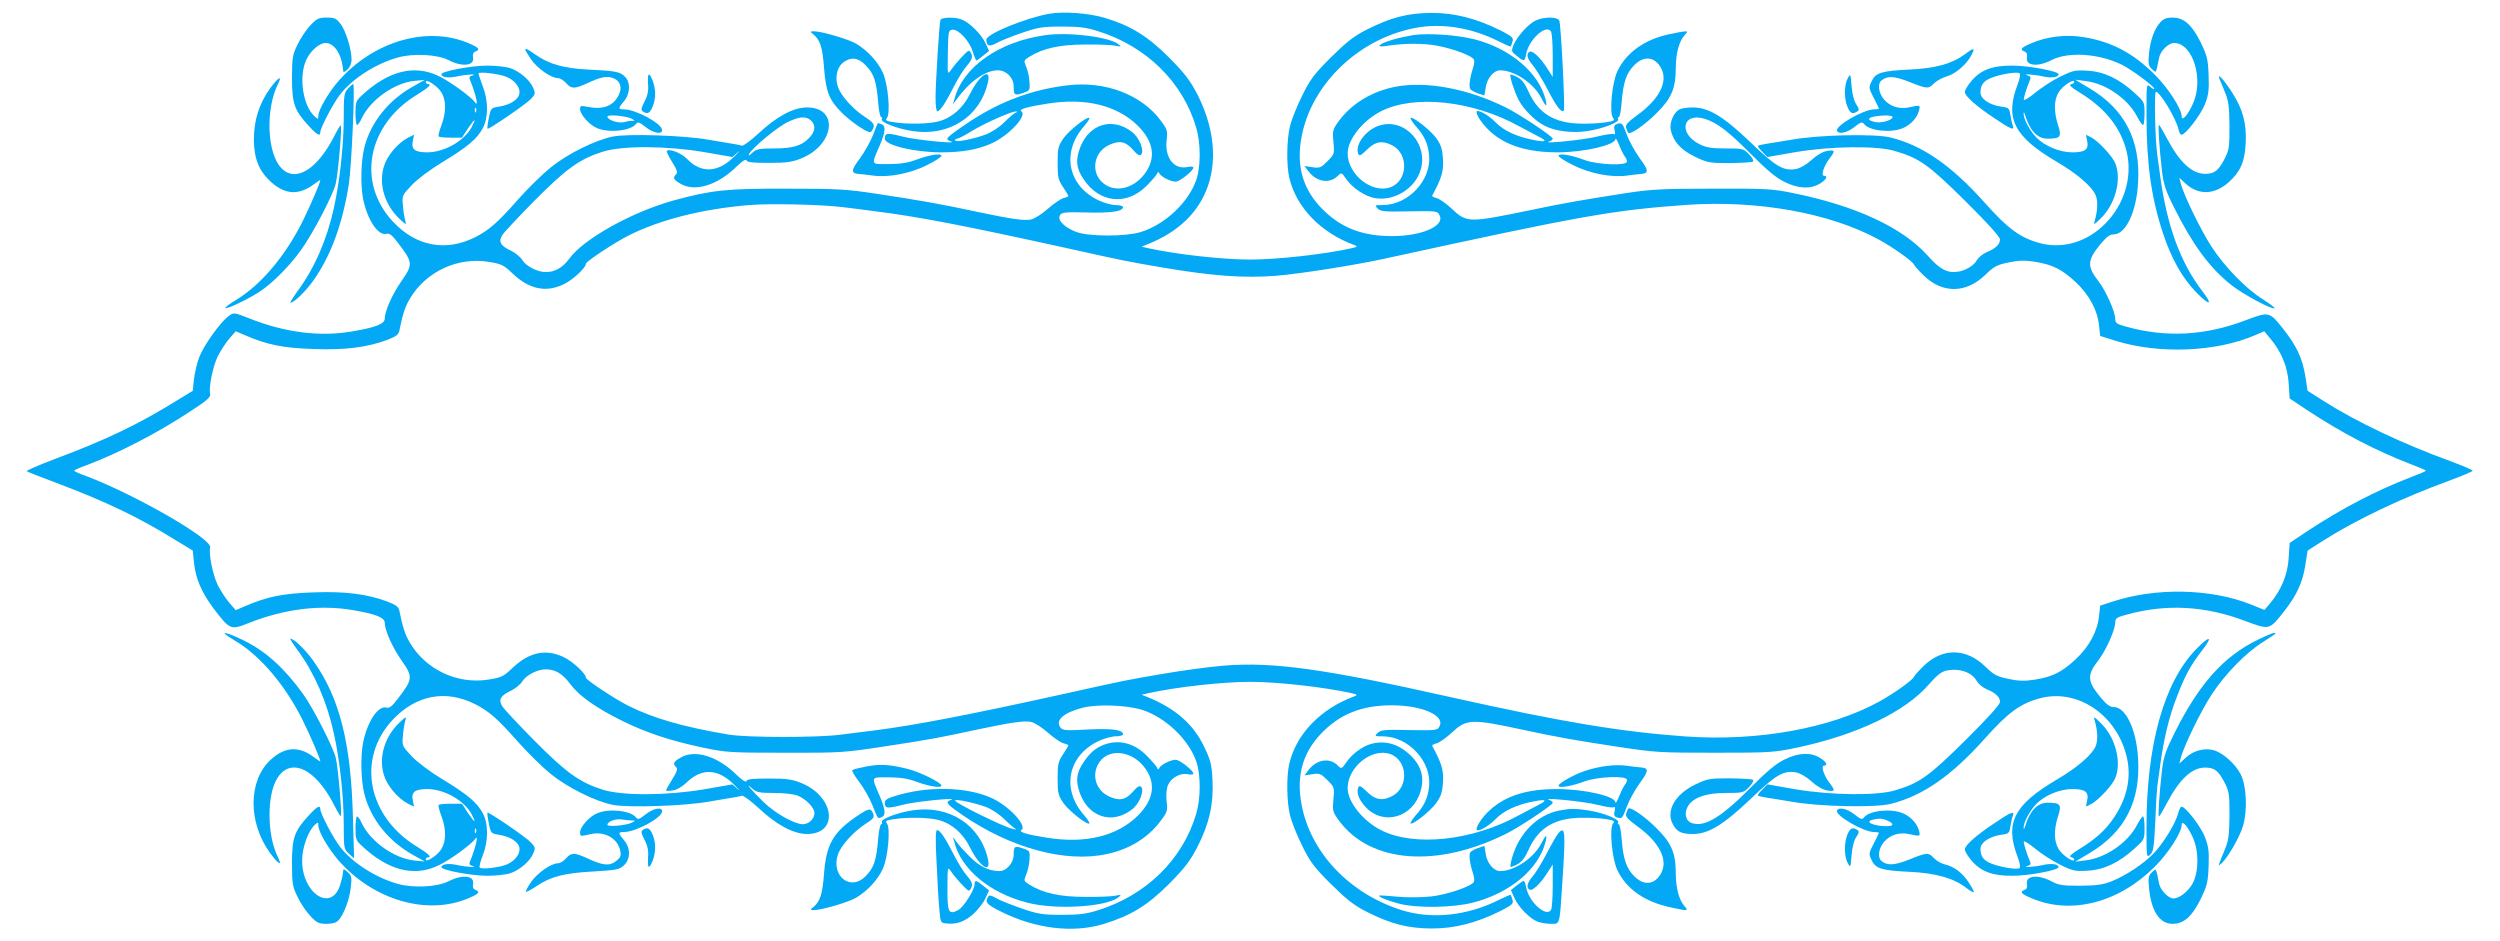 <?xml version="1.0" standalone="no"?>
<!DOCTYPE svg PUBLIC "-//W3C//DTD SVG 20010904//EN"
 "http://www.w3.org/TR/2001/REC-SVG-20010904/DTD/svg10.dtd">
<svg version="1.0" xmlns="http://www.w3.org/2000/svg"
 width="1280pt" height="482pt" viewBox="0 0 1280 482"
 preserveAspectRatio="xMidYMid meet">
<g transform="translate(0,482) scale(0.1,-0.1)"
fill="#03a9f4" stroke="none">
<path d="M5375 4750 c-122 -21 -325 -104 -325 -133 1 -33 16 -38 51 -18 19 11
77 34 129 52 84 29 108 33 205 33 88 0 125 -4 185 -23 249 -77 437 -262 505
-496 23 -77 23 -197 1 -263 -39 -117 -160 -231 -285 -270 -79 -24 -268 -24
-332 1 -60 23 -97 61 -82 85 9 15 27 17 140 14 125 -3 183 6 183 28 0 5 -17
10 -37 10 -21 0 -60 11 -88 24 -158 75 -192 246 -75 379 18 21 30 40 28 43
-11 10 -104 -63 -133 -104 -27 -40 -30 -51 -30 -126 0 -73 3 -87 28 -124 15
-23 27 -43 27 -46 0 -2 -11 -7 -24 -10 -14 -3 -50 -28 -81 -55 -30 -27 -69
-51 -86 -55 -36 -7 -103 3 -274 39 -176 38 -298 60 -505 91 -169 26 -210 28
-475 28 -302 1 -381 -7 -575 -60 -211 -58 -461 -196 -535 -298 -34 -46 -72
-68 -118 -69 -44 -1 -104 30 -123 62 -9 15 -35 36 -57 47 -54 25 -66 46 -46
79 8 14 83 94 166 178 164 165 230 212 348 250 102 32 326 31 522 -2 l143 -25
27 24 c16 13 7 3 -18 -22 -82 -82 -168 -87 -240 -13 -30 31 -91 56 -105 42 -3
-2 10 -28 27 -56 25 -39 30 -54 21 -63 -18 -18 -15 -27 21 -48 73 -45 191 -9
288 87 30 29 48 40 51 32 3 -10 33 -13 114 -13 89 0 119 4 164 22 174 69 197
262 32 262 -69 0 -155 -46 -246 -131 -41 -38 -80 -67 -88 -65 -7 3 -29 7 -48
10 -19 3 -75 13 -125 21 -125 22 -407 31 -487 16 -89 -18 -230 -87 -318 -158
-41 -33 -117 -107 -169 -166 -104 -118 -148 -156 -219 -192 -150 -75 -302 -46
-420 80 -187 200 -132 495 123 650 61 37 78 55 55 55 -5 0 -10 5 -10 10 0 19
61 -21 80 -53 25 -41 25 -102 0 -169 -11 -28 -17 -54 -14 -57 3 -3 31 -6 62
-6 l57 0 32 49 c35 51 43 54 19 7 -38 -72 -139 -130 -227 -131 -66 0 -85 15
-75 60 l6 30 -31 -15 c-53 -28 -108 -93 -124 -149 -27 -90 5 -195 80 -266 35
-33 37 -33 30 -10 -4 14 -10 48 -12 77 -5 51 -4 53 45 105 29 31 95 80 156
117 129 78 180 121 208 175 29 54 29 141 -1 216 -11 30 -21 59 -21 64 0 10
102 -1 139 -16 41 -15 71 -49 71 -80 0 -34 -43 -64 -105 -74 -40 -6 -42 -7
-52 -57 -6 -29 -9 -54 -7 -56 5 -6 197 125 223 153 22 23 23 28 11 56 -16 39
-68 84 -117 101 -21 7 -74 13 -118 13 -82 0 -235 -29 -235 -44 0 -16 37 -21
81 -11 44 10 113 14 76 4 -13 -3 -16 -10 -11 -21 29 -70 47 -146 26 -116 -18
27 -132 110 -187 135 -125 60 -258 26 -393 -100 -29 -27 -32 -35 -32 -90 0
-34 4 -61 8 -61 5 0 16 16 25 36 45 94 167 180 270 190 l52 5 -59 -33 c-126
-70 -217 -183 -250 -311 -18 -70 -21 -192 -7 -265 22 -108 77 -191 120 -179
15 4 29 -7 59 -47 77 -100 77 -110 17 -196 -45 -64 -85 -153 -85 -191 0 -27
-45 -45 -162 -65 -168 -30 -349 -7 -532 66 -79 31 -80 31 -105 12 -42 -30
-129 -152 -151 -211 -11 -29 -23 -80 -27 -112 l-6 -60 -87 -53 c-192 -119
-359 -199 -619 -296 -84 -32 -149 -60 -144 -63 4 -3 74 -30 153 -60 255 -96
421 -176 610 -293 l87 -53 6 -60 c9 -85 38 -152 101 -237 84 -110 87 -111 182
-73 182 72 364 94 532 65 117 -20 162 -38 162 -65 0 -38 40 -127 85 -191 60
-86 60 -96 -17 -196 -30 -40 -44 -51 -59 -47 -43 12 -98 -71 -120 -179 -14
-73 -11 -195 7 -265 33 -128 124 -241 250 -311 l59 -33 -52 5 c-103 10 -225
96 -270 190 -9 20 -20 36 -25 36 -4 0 -8 -27 -8 -61 0 -55 3 -63 33 -90 134
-126 267 -160 392 -100 55 25 169 108 187 135 21 30 3 -46 -26 -116 -5 -11 -2
-18 11 -21 37 -10 -32 -6 -76 4 -44 10 -81 5 -81 -11 0 -15 153 -44 235 -44
44 0 97 6 118 13 49 17 101 62 117 101 12 28 11 33 -11 56 -26 28 -218 159
-223 153 -2 -2 1 -27 7 -56 10 -50 12 -51 52 -57 62 -10 105 -40 105 -74 0
-31 -30 -65 -70 -80 -40 -15 -127 -24 -134 -14 -3 5 4 33 16 63 29 74 29 161
0 215 -28 54 -79 97 -208 175 -61 37 -127 86 -156 117 -49 52 -50 54 -45 105
2 29 8 63 12 77 7 23 5 23 -30 -10 -75 -71 -107 -176 -80 -266 16 -56 71 -121
124 -149 l31 -15 -6 30 c-10 45 9 60 75 60 88 -1 189 -59 227 -131 24 -47 16
-44 -19 7 l-32 49 -57 0 c-31 0 -59 -3 -62 -6 -3 -3 3 -29 14 -57 25 -67 25
-128 0 -169 -19 -32 -80 -72 -80 -53 0 5 5 10 10 10 23 0 6 18 -55 55 -253
154 -310 449 -126 648 119 128 272 158 423 82 71 -36 115 -74 219 -192 51 -57
127 -132 169 -166 87 -70 228 -140 318 -158 80 -15 362 -6 487 16 50 8 106 18
125 21 19 3 41 7 48 10 8 2 47 -27 88 -65 91 -85 177 -131 246 -131 165 0 142
193 -32 262 -45 18 -75 22 -164 22 -81 0 -111 -3 -114 -13 -3 -8 -21 3 -51 32
-97 96 -215 132 -288 87 -36 -21 -39 -30 -21 -48 9 -9 4 -23 -20 -62 -18 -28
-32 -54 -32 -57 0 -3 16 -3 35 0 21 3 49 20 71 41 77 75 161 71 243 -12 25
-25 34 -35 18 -22 l-27 24 -143 -25 c-196 -33 -420 -34 -522 -2 -118 38 -184
85 -348 250 -83 84 -158 164 -166 178 -20 33 -8 54 46 79 22 11 48 32 57 47
19 32 79 63 123 62 48 -1 84 -23 124 -77 45 -60 132 -121 263 -186 126 -62
244 -101 411 -137 125 -26 141 -27 425 -27 283 -1 304 1 507 32 224 34 285 45
478 87 171 36 238 46 274 39 17 -4 56 -28 86 -55 31 -27 67 -52 81 -55 13 -3
24 -8 24 -10 0 -3 -12 -23 -27 -46 -25 -37 -28 -51 -28 -124 0 -75 3 -86 30
-126 29 -41 122 -114 133 -104 2 3 -10 22 -28 43 -117 133 -83 304 75 379 28
13 67 24 88 24 20 0 37 5 37 10 0 24 -57 31 -180 25 -108 -6 -127 -5 -139 8
-31 38 13 78 111 103 76 20 225 14 304 -10 121 -38 242 -153 280 -268 22 -66
22 -186 -1 -263 -68 -234 -256 -419 -505 -496 -60 -19 -97 -23 -185 -23 -97 0
-121 4 -205 33 -52 18 -110 41 -129 52 -27 16 -36 17 -42 7 -17 -27 -7 -39 63
-74 177 -89 370 -113 528 -65 140 43 224 94 335 205 83 84 108 117 147 192 60
119 82 217 76 340 -4 80 -10 103 -42 169 -55 117 -148 198 -291 256 l-30 12
35 8 c140 31 379 58 520 58 141 0 381 -27 520 -58 30 -7 32 -9 15 -16 -173
-63 -299 -194 -334 -346 -15 -65 -13 -196 4 -264 8 -33 36 -103 62 -155 40
-82 60 -109 147 -196 80 -79 118 -109 181 -141 126 -64 212 -86 335 -87 119 0
230 29 353 90 60 31 67 37 61 57 -3 12 -8 23 -9 25 -2 2 -29 -10 -62 -26 -158
-80 -341 -100 -493 -53 -268 83 -470 294 -516 542 -29 151 8 274 113 376 100
98 219 138 383 131 140 -7 238 -57 210 -107 -10 -21 -17 -21 -155 -19 -126 3
-146 1 -162 -15 -16 -16 -15 -17 27 -17 132 -1 250 -129 237 -256 -6 -59 -24
-99 -69 -149 -17 -20 -28 -38 -26 -41 10 -9 101 62 131 104 25 35 32 55 35
107 4 61 -6 96 -55 186 -2 4 8 10 22 13 15 4 48 27 75 52 79 74 100 75 370 17
192 -41 252 -51 473 -85 203 -31 225 -32 507 -32 284 0 300 1 425 27 306 66
551 183 673 325 41 47 62 63 90 69 66 13 129 -10 153 -54 8 -14 30 -33 49 -41
47 -19 70 -41 70 -66 0 -13 -62 -82 -177 -196 -188 -186 -235 -219 -358 -256
-94 -29 -329 -26 -513 5 l-143 25 -26 -27 c-15 -14 -25 -28 -22 -31 2 -2 22
-6 44 -10 22 -3 81 -13 130 -21 140 -25 425 -31 505 -11 164 41 311 143 481
333 121 136 184 182 288 209 187 47 382 -82 437 -290 29 -107 8 -216 -61 -320
-43 -65 -95 -112 -180 -164 -41 -25 -54 -38 -42 -40 9 -2 17 -8 17 -13 0 -19
-61 22 -80 54 -24 39 -25 98 -3 167 20 61 13 70 -53 70 -52 0 -90 -39 -115
-119 -5 -17 -8 -20 -8 -8 -1 25 32 87 65 121 45 45 120 76 185 76 66 0 85 -15
75 -60 l-6 -30 28 14 c36 19 110 98 123 134 33 84 -2 211 -77 282 -34 33 -36
33 -29 10 15 -50 17 -101 5 -130 -18 -44 -94 -110 -200 -172 -219 -129 -266
-222 -200 -395 12 -32 16 -54 10 -58 -14 -9 -97 5 -143 23 -41 16 -57 37 -57
76 0 32 45 63 106 72 39 5 42 8 47 42 3 21 9 46 13 56 10 26 -11 18 -95 -39
-92 -61 -151 -113 -151 -134 0 -10 16 -36 35 -58 48 -56 108 -78 210 -77 83 0
235 29 235 44 0 16 -37 21 -81 11 -44 -10 -113 -14 -76 -4 13 3 16 10 11 21
-19 45 -34 96 -32 103 2 5 28 -11 58 -36 30 -25 87 -62 127 -82 65 -32 78 -35
140 -31 84 4 162 41 240 112 53 48 53 48 53 107 0 32 -3 59 -8 59 -4 0 -18
-20 -31 -45 -48 -91 -161 -168 -262 -180 l-54 -7 75 45 c179 107 260 265 247
481 -8 151 -63 266 -125 266 -20 0 -37 13 -70 53 -66 81 -67 111 -7 188 38 50
85 155 85 192 0 21 8 27 58 40 203 56 401 46 609 -33 123 -46 122 -46 197 49
65 83 95 148 109 236 l12 76 80 51 c168 107 406 220 648 308 64 24 117 46 117
50 0 4 -53 26 -117 50 -242 88 -480 201 -648 308 l-80 51 -12 76 c-14 88 -44
153 -109 236 -75 95 -74 95 -197 49 -208 -79 -406 -89 -609 -33 -50 13 -58 19
-58 40 0 37 -47 142 -85 192 -60 77 -59 107 7 188 33 40 50 53 70 53 62 0 117
115 125 266 13 216 -68 374 -247 481 l-75 45 54 -7 c101 -12 214 -89 262 -180
13 -25 27 -45 31 -45 5 0 8 27 8 59 0 59 0 59 -53 107 -78 71 -156 108 -240
112 -62 4 -75 1 -140 -31 -40 -20 -97 -57 -127 -82 -30 -25 -56 -41 -58 -36
-2 7 13 58 32 103 5 11 2 18 -11 21 -37 10 32 6 76 -4 44 -10 81 -5 81 11 0
15 -152 44 -235 44 -102 1 -162 -21 -210 -77 -19 -22 -35 -48 -35 -58 0 -21
59 -73 151 -134 84 -57 105 -65 95 -39 -4 10 -10 35 -13 56 -5 34 -8 37 -47
42 -61 9 -106 40 -106 72 0 39 16 60 57 76 46 18 129 32 143 23 6 -4 2 -26
-10 -58 -66 -173 -19 -266 200 -395 106 -62 182 -128 200 -172 12 -29 10 -80
-5 -130 -7 -23 -5 -23 29 10 75 71 110 198 77 282 -13 36 -87 115 -123 134
l-28 14 6 -30 c10 -45 -9 -60 -75 -60 -65 0 -140 31 -185 76 -33 34 -66 96
-65 121 0 12 3 9 8 -8 25 -80 63 -119 115 -119 66 0 73 9 53 70 -22 69 -21
128 3 167 19 32 80 73 80 54 0 -5 -8 -11 -17 -13 -12 -2 1 -15 42 -40 125 -76
201 -166 237 -280 84 -273 -168 -561 -433 -494 -104 27 -167 73 -288 209 -170
190 -317 292 -481 333 -80 20 -365 14 -505 -11 -49 -8 -108 -18 -130 -21 -22
-4 -42 -8 -44 -10 -3 -3 7 -17 22 -31 l26 -27 143 25 c185 31 420 34 513 5
124 -37 170 -70 358 -256 115 -114 177 -183 177 -196 0 -25 -23 -47 -70 -66
-19 -8 -41 -27 -49 -41 -14 -26 -58 -53 -96 -58 -56 -8 -92 11 -157 84 -129
143 -368 254 -690 319 -103 21 -139 23 -408 22 -254 0 -315 -3 -440 -22 -242
-38 -318 -51 -490 -87 -325 -67 -329 -67 -410 9 -27 25 -60 48 -75 52 -14 3
-24 9 -22 13 49 90 59 125 55 187 -3 50 -10 72 -33 105 -29 41 -123 115 -133
105 -2 -3 9 -21 26 -41 45 -50 63 -90 69 -149 13 -127 -105 -255 -237 -256
-42 0 -43 -1 -27 -17 16 -16 36 -18 162 -15 138 2 145 2 155 -19 28 -50 -70
-100 -210 -107 -164 -7 -283 33 -383 131 -105 102 -142 225 -113 376 52 279
307 516 606 562 128 19 272 -6 404 -73 32 -16 59 -28 61 -26 1 2 6 13 9 25 6
20 -1 26 -61 57 -123 61 -234 90 -353 90 -123 -1 -209 -23 -335 -87 -63 -32
-101 -62 -181 -141 -87 -87 -107 -114 -147 -196 -26 -52 -54 -122 -62 -155
-17 -68 -19 -199 -4 -264 35 -152 161 -283 334 -346 17 -7 15 -9 -15 -16 -139
-31 -379 -58 -520 -58 -141 0 -380 27 -520 58 l-35 8 30 12 c81 33 143 71 196
122 162 155 184 399 61 643 -39 75 -64 108 -147 192 -110 110 -197 163 -330
203 -82 24 -209 33 -280 21z m-2938 -502 c-3 -8 -6 -5 -6 6 -1 11 2 17 5 13 3
-3 4 -12 1 -19z m1715 -45 c25 -22 23 -55 -7 -87 -39 -42 -84 -56 -182 -56
-76 0 -90 -3 -111 -22 -18 -17 -22 -18 -16 -5 18 32 148 140 199 163 59 28 92
30 117 7z m158 -443 c41 -5 116 -14 165 -21 220 -27 463 -74 985 -189 297 -66
306 -68 494 -100 253 -43 415 -55 580 -42 128 11 402 54 557 88 1008 220 1166
248 1544 275 364 25 735 -41 985 -178 72 -39 173 -111 179 -127 2 -6 24 -31
50 -56 96 -94 217 -93 316 3 43 42 59 51 118 63 53 11 82 12 134 4 93 -15 138
-38 209 -103 70 -65 113 -144 121 -223 l6 -54 76 -24 c223 -70 515 -59 715 27
l49 21 29 -35 c58 -68 91 -147 96 -232 l5 -77 96 -64 c170 -112 348 -205 523
-272 43 -16 78 -31 78 -34 0 -3 -35 -18 -78 -34 -175 -67 -353 -160 -523 -272
l-96 -64 -5 -77 c-5 -85 -38 -164 -95 -232 l-29 -34 -69 28 c-206 82 -488 88
-711 14 l-61 -20 -6 -53 c-8 -79 -51 -158 -121 -223 -71 -65 -116 -88 -209
-103 -52 -8 -81 -7 -134 4 -59 12 -75 21 -118 63 -99 96 -220 97 -316 3 -26
-25 -48 -50 -50 -56 -6 -16 -107 -88 -179 -127 -250 -137 -621 -203 -985 -178
-335 24 -627 72 -1205 201 -655 147 -912 182 -1164 162 -73 -6 -214 -25 -312
-42 -188 -32 -197 -34 -494 -100 -497 -110 -779 -164 -985 -190 -49 -6 -128
-16 -175 -22 -115 -15 -476 -15 -570 1 -231 39 -384 83 -512 147 -70 35 -218
133 -218 144 0 21 -69 85 -115 106 -91 43 -175 25 -260 -55 -46 -44 -58 -50
-121 -60 -161 -27 -325 50 -407 191 -23 39 -36 79 -52 160 -4 21 -16 30 -59
47 -106 40 -219 54 -381 48 -155 -5 -238 -22 -349 -70 l-49 -21 -34 39 c-18
21 -44 62 -58 89 -26 54 -47 161 -39 193 12 43 -383 270 -633 365 -35 12 -63
25 -63 28 0 3 28 16 63 28 166 63 362 164 530 275 87 56 107 74 103 90 -8 32
13 139 39 193 14 27 40 68 58 89 l34 39 49 -21 c111 -48 194 -65 349 -70 162
-6 275 8 381 48 43 17 55 26 59 47 16 81 29 121 52 160 82 141 246 218 407
191 63 -10 75 -16 121 -60 85 -80 169 -98 260 -55 46 21 115 85 115 106 0 11
148 109 218 144 163 82 378 136 617 156 104 9 366 3 475 -10z m-347 -3000 c54
0 101 -6 122 -14 43 -18 85 -62 85 -89 0 -30 -29 -57 -60 -57 -42 0 -140 55
-200 113 -60 58 -104 110 -59 70 22 -20 36 -23 112 -23z m-1526 -202 c-3 -8
-6 -5 -6 6 -1 11 2 17 5 13 3 -3 4 -12 1 -19z"/>
<path d="M1590 4691 c-21 -22 -51 -66 -66 -98 -26 -53 -29 -67 -29 -173 0
-131 12 -165 87 -246 41 -45 58 -54 58 -31 0 22 67 150 102 194 62 80 180 156
293 188 79 23 203 17 262 -13 69 -36 133 -29 125 13 -3 17 1 27 12 31 26 10
19 20 -33 42 -213 92 -490 11 -669 -194 -53 -62 -102 -147 -102 -177 0 -19 -1
-19 -19 -3 -60 54 -82 201 -44 287 21 48 68 89 100 89 42 0 80 -53 88 -125 1
-11 3 -22 4 -24 0 -2 10 4 21 14 12 11 20 31 20 49 0 53 -29 148 -56 183 -22
29 -31 33 -71 33 -41 0 -51 -5 -83 -39z"/>
<path d="M4815 4718 c-6 -19 -25 -324 -25 -400 0 -38 4 -68 9 -68 14 0 43 44
85 127 20 40 50 88 67 107 22 25 29 41 24 56 -3 11 -10 20 -15 20 -9 0 -66
-62 -92 -100 -17 -24 -17 -21 -15 90 2 109 3 115 23 118 31 4 89 -59 105 -114
7 -24 16 -44 19 -44 3 1 18 12 34 25 l30 24 -19 41 c-20 44 -81 105 -121 120
-36 14 -104 12 -109 -2z"/>
<path d="M7865 4716 c-37 -16 -96 -80 -115 -125 -13 -33 -13 -35 16 -57 38
-31 41 -30 48 10 14 74 102 154 127 115 5 -8 9 -63 9 -123 l0 -110 -29 45
c-35 55 -76 93 -90 84 -18 -11 -12 -36 17 -69 15 -18 49 -73 75 -123 46 -89
71 -122 84 -109 7 7 -14 428 -23 459 -6 21 -73 23 -119 3z"/>
<path d="M11062 4707 c-31 -33 -52 -90 -59 -160 -5 -54 -3 -64 15 -81 23 -20
19 -27 37 60 7 34 48 74 76 74 97 0 155 -188 95 -315 -26 -57 -56 -89 -56 -60
0 37 -68 143 -135 210 -112 113 -224 172 -368 195 -90 15 -187 3 -268 -32 -52
-22 -59 -32 -33 -42 11 -4 15 -14 12 -31 -8 -42 56 -49 125 -13 87 45 245 34
362 -24 50 -25 164 -110 165 -122 0 -5 -9 -1 -20 9 -20 18 -20 17 -20 -139 0
-254 24 -428 85 -612 43 -129 98 -227 170 -301 68 -70 88 -68 32 5 -113 146
-183 338 -217 592 -6 47 -13 96 -15 110 -11 77 -16 320 -7 320 21 0 102 -134
116 -192 3 -16 10 -28 15 -28 21 0 101 105 121 158 18 47 21 73 18 148 -3 82
-8 100 -41 168 -45 90 -86 126 -144 126 -28 0 -46 -6 -61 -23z"/>
<path d="M4161 4647 c38 -30 50 -66 58 -174 10 -124 26 -165 91 -230 49 -49
136 -107 148 -99 5 3 12 15 15 25 4 16 -6 27 -44 52 -61 39 -124 109 -139 155
-16 48 -5 99 27 124 38 29 76 26 113 -12 45 -45 57 -80 67 -200 3 -38 10 -68
15 -68 5 0 6 -5 3 -10 -9 -15 77 -49 157 -61 187 -29 347 74 386 249 18 78
-42 41 -91 -58 -36 -73 -93 -123 -160 -141 -49 -14 -161 -16 -230 -5 -41 6
-46 10 -36 22 19 23 6 171 -20 230 -25 57 -79 115 -137 150 -41 24 -179 64
-218 64 -18 -1 -19 -2 -5 -13z"/>
<path d="M8543 4644 c-124 -27 -217 -94 -262 -189 -28 -59 -42 -215 -22 -239
10 -12 5 -16 -36 -22 -26 -5 -85 -8 -129 -7 -134 2 -216 51 -266 160 -20 45
-37 67 -59 78 -17 9 -33 15 -35 13 -6 -7 17 -81 41 -129 25 -48 84 -108 132
-132 55 -29 144 -40 221 -28 80 12 166 46 157 61 -3 5 -2 10 3 10 5 0 12 35
15 78 8 101 24 148 65 189 50 50 106 43 138 -18 35 -68 -11 -157 -121 -237
-52 -38 -64 -51 -59 -67 4 -11 8 -22 11 -25 10 -11 84 40 144 100 77 76 99
127 99 234 1 76 17 135 46 167 16 18 16 19 -2 18 -10 -1 -47 -7 -81 -15z"/>
<path d="M5352 4640 c-239 -33 -425 -165 -466 -330 l-7 -25 18 25 c66 92 147
150 212 150 44 0 81 -38 81 -83 0 -44 5 -48 48 -33 35 12 36 14 33 57 -1 24
-9 59 -17 77 -13 32 -13 33 19 53 69 42 155 61 282 61 66 1 136 -2 155 -6 32
-6 33 -6 17 7 -46 38 -255 64 -375 47z"/>
<path d="M7240 4641 c-30 -5 -81 -15 -112 -25 -65 -19 -89 -40 -36 -32 86 13
160 15 234 7 85 -10 212 -54 221 -77 3 -7 0 -29 -7 -48 -15 -47 -20 -90 -12
-102 4 -6 22 -16 39 -22 l33 -11 7 42 c7 47 41 87 74 87 73 0 172 -67 210
-141 23 -46 32 -50 23 -11 -34 139 -181 264 -366 311 -87 22 -231 32 -308 22z"/>
<path d="M2690 4564 c0 -3 14 -25 30 -49 32 -46 102 -95 137 -95 10 0 29 -11
41 -25 27 -31 43 -31 107 -2 72 34 104 40 137 26 34 -14 45 -48 26 -85 -27
-57 -80 -77 -160 -61 -34 7 -38 6 -38 -12 0 -27 48 -81 87 -97 61 -26 172 -14
199 21 10 13 17 10 49 -15 40 -32 85 -40 85 -16 0 33 -135 106 -195 106 -31 0
-31 5 0 42 33 39 34 99 3 127 -25 24 -46 28 -190 35 -121 6 -198 28 -266 76
-43 30 -52 35 -52 24z m547 -353 c13 -8 14 -11 3 -10 -8 1 -27 -1 -43 -6 -30
-8 -87 10 -87 28 0 13 102 3 127 -12z"/>
<path d="M10057 4540 c-62 -46 -148 -70 -277 -76 -147 -7 -177 -16 -197 -60
-16 -32 -15 -35 10 -84 15 -29 27 -54 27 -56 0 -2 -11 -4 -25 -4 -54 0 -204
-87 -189 -111 11 -18 52 -8 89 21 32 25 39 28 49 15 27 -35 138 -47 199 -21
40 17 73 53 82 89 8 30 7 30 -48 18 -51 -12 -100 3 -131 40 -28 33 -34 80 -13
97 30 25 65 23 142 -7 92 -37 98 -37 127 -8 13 13 42 29 66 36 45 13 102 62
127 111 19 37 11 37 -38 0z m-367 -319 c0 -16 -58 -33 -89 -26 -59 13 -31 31
52 34 20 0 37 -3 37 -8z"/>
<path d="M3318 4391 c3 -35 -2 -60 -18 -91 -18 -35 -19 -44 -8 -51 24 -16 36
-9 51 29 16 41 15 88 -3 133 -18 42 -25 36 -22 -20z"/>
<path d="M9461 4420 c-19 -32 -20 -106 -2 -147 14 -34 26 -39 50 -24 11 7 10
14 -5 37 -12 17 -21 54 -24 94 -5 62 -6 64 -19 40z"/>
<path d="M11364 4415 c5 -11 18 -42 29 -70 17 -41 21 -72 22 -170 0 -112 -2
-123 -27 -172 -31 -58 -51 -73 -98 -73 -67 0 -131 59 -195 181 -20 38 -38 69
-41 69 -6 0 2 -121 16 -242 8 -62 19 -97 61 -180 96 -192 183 -310 294 -398
60 -47 210 -128 221 -118 2 3 -24 22 -58 44 -86 53 -196 165 -265 271 -54 83
-144 267 -158 326 l-7 27 30 -28 c67 -63 150 -60 223 5 60 54 82 104 87 199 5
101 -14 175 -70 261 -43 67 -79 105 -64 68z"/>
<path d="M1384 4369 c-56 -77 -84 -163 -84 -262 0 -99 26 -163 88 -219 72 -65
142 -69 220 -11 17 13 32 23 32 21 0 -13 -51 -131 -91 -212 -89 -178 -213
-324 -339 -401 -34 -20 -59 -39 -56 -42 7 -8 128 51 182 88 64 44 151 132 206
210 61 85 164 282 177 339 12 49 33 291 26 298 -2 2 -16 -20 -31 -50 -89 -177
-202 -246 -275 -167 -72 77 -80 299 -16 428 24 48 3 37 -39 -20z"/>
<path d="M1782 4367 c-20 -21 -22 -34 -22 -148 0 -137 -20 -326 -50 -461 -35
-163 -100 -311 -184 -425 -25 -35 -43 -63 -39 -63 18 0 77 57 117 113 90 127
149 288 182 493 14 92 33 514 22 514 -2 0 -14 -10 -26 -23z"/>
<path d="M5465 4383 c-178 -21 -337 -80 -492 -180 -79 -52 -123 -85 -123 -94
0 -4 8 -10 18 -13 49 -15 -178 7 -244 24 -81 21 -94 20 -94 -10 0 -33 150 -70
289 -70 106 0 187 14 256 45 89 39 188 145 154 165 -15 10 33 24 131 39 198
32 360 -8 467 -114 78 -79 92 -159 40 -236 -49 -73 -132 -103 -195 -72 -90 44
-85 170 9 212 52 23 82 17 120 -26 22 -26 34 -32 41 -25 19 19 -8 88 -47 117
-100 77 -219 40 -265 -81 -24 -66 -20 -106 19 -163 81 -121 220 -135 322 -32
25 25 49 53 53 61 4 11 7 12 12 2 8 -17 58 -42 83 -42 21 0 91 55 91 72 0 5
-13 7 -29 3 -70 -15 -118 47 -108 137 6 47 4 55 -29 99 -98 134 -286 206 -479
182z m-265 -140 c-8 -3 -34 -25 -58 -49 -25 -25 -64 -51 -96 -63 -64 -24 -156
-41 -156 -30 0 5 5 9 11 9 6 0 37 16 68 35 65 41 209 105 231 104 13 -1 13 -1
0 -6z"/>
<path d="M7145 4376 c-119 -23 -224 -86 -289 -174 -33 -45 -34 -51 -29 -109 6
-61 5 -63 -31 -99 -33 -33 -40 -36 -77 -30 l-40 6 18 -24 c42 -58 110 -69 152
-27 19 19 20 19 43 -15 31 -46 100 -92 152 -99 97 -15 203 52 230 146 39 132
-79 263 -206 228 -71 -19 -132 -98 -114 -146 6 -14 13 -10 45 21 43 42 78 48
129 22 87 -45 80 -185 -12 -216 -94 -31 -216 68 -216 175 0 71 77 167 170 215
170 87 470 55 707 -76 38 -20 82 -44 100 -53 47 -23 40 -30 -19 -19 -91 17
-159 48 -203 94 -37 38 -95 68 -95 50 0 -19 34 -67 71 -100 78 -71 191 -106
344 -106 133 0 295 37 296 68 0 9 9 -5 20 -33 11 -27 25 -54 30 -59 5 -6 9
-16 9 -23 0 -23 -150 -17 -218 8 -68 26 -132 36 -132 21 0 -6 33 -27 73 -47
88 -44 199 -65 277 -54 30 4 62 8 70 8 43 3 42 18 -4 80 -25 35 -55 89 -67
122 -22 60 -25 64 -53 53 -11 -4 -14 -13 -9 -32 4 -16 2 -23 -4 -19 -6 4 -44
-2 -85 -12 -64 -17 -294 -40 -245 -25 9 3 17 9 17 14 0 12 -170 125 -239 159
-194 97 -408 137 -566 107z"/>
<path d="M8597 4259 c-28 -16 -50 -68 -43 -103 12 -59 51 -103 123 -138 65
-31 74 -33 180 -33 62 1 115 4 119 8 4 4 -5 21 -21 37 -28 29 -32 30 -119 30
-71 0 -99 4 -133 21 -111 54 -90 165 24 131 63 -19 122 -64 239 -182 77 -78
126 -119 168 -140 71 -36 135 -40 184 -10 32 19 43 40 21 40 -17 0 -1 50 27
87 32 42 31 47 -12 40 -22 -4 -52 -21 -79 -46 -25 -23 -58 -42 -78 -46 -64
-12 -103 10 -232 134 -142 136 -217 181 -299 181 -28 0 -59 -5 -69 -11z"/>
<path d="M4470 4129 c-13 -34 -44 -88 -68 -121 -46 -61 -46 -76 -2 -79 8 0 40
-4 70 -8 78 -11 189 10 277 54 40 20 73 41 73 47 0 15 -64 5 -132 -21 -41 -15
-80 -21 -139 -21 -92 0 -89 -8 -45 95 30 69 32 100 10 109 -9 3 -17 6 -19 6
-1 0 -13 -28 -25 -61z"/>
<path d="M1150 1576 c0 -2 27 -21 61 -41 125 -77 249 -223 338 -401 40 -81 91
-199 91 -212 0 -2 -15 8 -32 21 -78 58 -148 54 -220 -11 -118 -106 -120 -323
-4 -481 42 -57 63 -68 39 -20 -27 55 -43 132 -43 215 0 304 191 330 334 46 15
-30 29 -52 31 -50 7 7 -14 249 -26 298 -12 52 -114 252 -166 325 -95 132 -189
218 -303 275 -59 29 -100 44 -100 36z"/>
<path d="M11561 1545 c-174 -84 -300 -224 -425 -473 -47 -93 -58 -126 -66
-190 -14 -121 -22 -242 -16 -242 3 0 21 31 41 69 64 122 128 181 195 181 47 0
67 -15 98 -73 25 -49 27 -60 27 -172 -1 -98 -5 -129 -22 -170 -40 -97 -38 -91
-21 -77 32 26 97 138 113 196 23 79 17 205 -13 262 -27 53 -91 110 -138 123
-49 13 -105 -2 -146 -41 l-30 -28 7 27 c14 59 104 243 158 326 69 106 179 218
265 271 34 22 62 40 62 42 0 9 -20 2 -89 -31z"/>
<path d="M1526 1488 c84 -115 149 -263 184 -426 30 -135 50 -324 50 -462 0
-124 1 -127 26 -151 l27 -24 -6 210 c-10 383 -68 612 -203 802 -40 56 -99 113
-117 113 -4 0 14 -28 39 -62z"/>
<path d="M11245 1497 c-166 -171 -255 -490 -255 -913 0 -153 0 -157 19 -140
16 15 20 38 26 169 3 84 8 163 10 177 2 14 9 63 15 110 18 134 45 249 85 351
42 110 71 163 132 242 56 72 36 74 -32 4z"/>
<path d="M5655 1008 c-42 -15 -76 -43 -106 -89 -39 -57 -43 -97 -19 -163 46
-121 165 -158 265 -81 39 29 66 98 47 117 -7 7 -19 1 -41 -25 -38 -43 -68 -49
-120 -26 -64 28 -91 98 -62 160 44 93 179 82 248 -20 52 -77 38 -157 -40 -236
-107 -106 -269 -146 -467 -114 -98 15 -146 29 -131 39 34 20 -65 126 -154 165
-130 58 -332 61 -497 8 -35 -10 -48 -20 -48 -33 0 -30 13 -31 94 -10 66 17
293 39 244 24 -25 -8 -22 -17 15 -45 240 -179 523 -270 743 -239 136 19 247
82 318 179 33 44 35 52 29 99 -3 32 -1 63 7 82 16 38 63 64 101 56 16 -3 29
-2 29 3 0 16 -70 71 -91 71 -25 0 -75 -25 -83 -42 -5 -10 -8 -9 -12 2 -4 8
-28 36 -53 61 -63 64 -140 84 -216 57z m-609 -319 c32 -12 71 -38 96 -63 24
-24 50 -46 58 -50 8 -3 2 -4 -15 0 -42 8 -294 132 -295 145 0 10 98 -11 156
-32z"/>
<path d="M7016 1010 c-43 -13 -94 -51 -122 -92 -25 -36 -26 -36 -45 -17 -42
42 -110 31 -152 -27 l-18 -24 40 6 c37 6 44 3 77 -30 36 -36 37 -38 31 -99 -5
-58 -4 -64 29 -109 160 -217 500 -244 855 -67 69 34 239 147 239 159 0 5 -8
11 -17 14 -50 15 177 -7 243 -24 42 -11 81 -17 87 -13 6 4 8 -3 4 -19 -5 -19
-2 -28 9 -32 28 -11 31 -7 53 53 12 33 42 87 67 122 46 62 47 77 4 80 -8 0
-39 4 -68 8 -60 9 -141 -1 -217 -26 -55 -18 -135 -63 -135 -76 0 -14 68 -2
132 22 68 25 218 31 218 8 0 -7 -4 -17 -9 -23 -5 -5 -19 -31 -30 -59 -11 -27
-20 -42 -20 -33 -2 32 -160 68 -300 68 -154 0 -261 -34 -342 -107 -36 -32 -69
-80 -69 -99 0 -18 58 12 95 50 44 46 112 77 203 94 59 11 66 4 19 -19 -18 -9
-62 -33 -100 -53 -237 -131 -537 -163 -707 -76 -93 48 -170 144 -170 215 0
107 122 206 216 175 92 -31 99 -171 12 -216 -51 -26 -86 -20 -129 22 -32 31
-39 35 -45 21 -10 -27 4 -63 39 -100 90 -96 241 -53 280 81 22 73 4 134 -57
190 -60 55 -128 73 -200 52z"/>
<path d="M9134 930 c-42 -21 -91 -62 -168 -140 -153 -155 -239 -207 -304 -184
-33 11 -41 53 -18 89 28 43 93 65 192 65 87 0 91 1 119 30 16 16 25 33 21 37
-4 4 -57 7 -119 8 -106 0 -115 -2 -180 -33 -101 -50 -148 -133 -113 -200 21
-41 44 -52 104 -52 80 0 156 47 297 181 129 124 168 146 232 134 20 -4 53 -23
78 -46 27 -25 57 -42 79 -46 43 -7 44 -2 12 40 -28 37 -44 87 -27 87 22 0 11
21 -21 40 -49 30 -113 26 -184 -10z"/>
<path d="M4438 896 c-37 -7 -70 -15 -74 -19 -4 -3 12 -31 35 -60 23 -30 53
-83 67 -118 31 -76 27 -71 48 -63 22 9 20 39 -10 109 -44 103 -47 95 45 95 59
0 98 -6 139 -21 66 -25 132 -36 132 -21 0 15 -113 71 -176 86 -92 22 -134 25
-206 12z"/>
<path d="M1582 646 c-75 -81 -87 -115 -87 -246 0 -106 3 -120 29 -173 15 -32
45 -76 66 -98 32 -34 43 -39 82 -39 30 0 50 6 61 18 28 31 57 108 63 169 6 51
4 60 -15 77 -11 11 -22 17 -22 15 -1 -2 -3 -13 -4 -24 -1 -12 -8 -37 -14 -58
-46 -139 -195 -41 -194 128 0 65 31 151 64 181 18 16 19 16 19 -3 0 -30 49
-115 102 -177 179 -205 456 -286 669 -194 52 22 59 32 33 42 -11 4 -15 14 -12
31 8 42 -56 49 -125 13 -59 -30 -183 -36 -262 -13 -113 32 -231 108 -293 188
-35 44 -102 172 -102 194 0 23 -17 14 -58 -31z"/>
<path d="M11151 652 c-14 -51 -77 -153 -125 -202 -51 -53 -142 -113 -214 -142
-46 -18 -77 -22 -162 -23 -90 0 -111 3 -147 23 -68 36 -133 29 -125 -13 3 -17
-1 -27 -12 -31 -26 -10 -19 -20 33 -42 203 -88 450 -25 636 163 67 67 135 173
135 210 0 29 30 -3 56 -60 32 -68 33 -170 3 -233 -22 -44 -69 -82 -102 -82
-24 0 -65 42 -72 74 -18 87 -14 80 -37 60 -18 -17 -20 -27 -15 -81 11 -117 54
-183 120 -183 58 0 99 36 144 126 33 68 38 86 41 168 3 75 0 101 -18 148 -19
53 -100 158 -121 158 -4 0 -13 -17 -18 -38z"/>
<path d="M3305 650 c-32 -25 -39 -28 -49 -15 -27 35 -138 47 -199 21 -39 -16
-87 -70 -87 -97 0 -22 1 -22 53 -10 72 17 140 -21 153 -86 5 -25 1 -34 -22
-52 -34 -26 -66 -23 -146 14 -67 31 -83 31 -110 0 -12 -14 -31 -25 -41 -25
-35 0 -105 -49 -138 -96 -17 -25 -29 -47 -26 -50 2 -2 26 10 54 29 72 49 142
67 291 75 119 7 134 10 157 32 34 32 34 88 0 128 -31 37 -31 42 0 42 60 0 195
73 195 106 0 24 -45 16 -85 -16z m-70 -31 c19 0 19 -1 2 -10 -26 -15 -127 -24
-127 -12 0 17 43 33 75 27 17 -2 39 -5 50 -5z"/>
<path d="M4393 645 c-127 -85 -162 -146 -174 -298 -8 -108 -20 -144 -58 -174
-14 -11 -13 -12 5 -13 39 0 177 40 218 64 58 35 112 93 137 150 26 59 39 207
20 230 -10 12 -5 16 36 22 69 11 181 9 230 -5 67 -18 124 -68 160 -141 49 -99
109 -136 91 -58 -39 175 -199 278 -386 249 -80 -12 -166 -46 -157 -61 3 -5 2
-10 -3 -10 -5 0 -12 -30 -15 -67 -10 -121 -22 -156 -67 -201 -76 -76 -176 3
-140 112 15 46 78 116 139 156 42 27 49 35 42 53 -12 31 -21 30 -78 -8z"/>
<path d="M7983 670 c-114 -23 -206 -117 -242 -244 -6 -22 -9 -42 -7 -44 2 -2
18 4 35 13 22 11 39 33 59 78 50 109 132 158 266 160 44 1 103 -2 129 -7 41
-6 46 -10 36 -22 -20 -24 -6 -180 22 -239 46 -97 140 -163 274 -191 85 -19 92
-18 71 5 -29 32 -45 91 -46 167 0 107 -22 158 -99 234 -60 60 -134 111 -144
100 -3 -3 -7 -14 -11 -25 -5 -16 7 -29 59 -67 110 -80 156 -169 121 -237 -32
-61 -88 -68 -138 -18 -41 41 -57 88 -65 190 -3 42 -10 77 -15 77 -5 0 -6 5 -3
10 9 14 -74 48 -148 60 -71 11 -95 11 -154 0z"/>
<path d="M9406 671 c-15 -24 135 -111 189 -111 14 0 25 -2 25 -4 0 -2 -12 -27
-27 -56 -25 -49 -26 -52 -10 -84 20 -44 51 -53 198 -60 128 -6 221 -32 285
-81 19 -15 37 -25 40 -23 2 3 -10 25 -27 51 -32 49 -75 81 -124 92 -16 4 -40
18 -53 31 -29 31 -35 30 -127 -7 -77 -30 -112 -32 -142 -7 -21 17 -15 64 13
97 31 37 80 52 131 40 55 -12 56 -12 48 19 -9 35 -42 71 -82 88 -61 26 -172
14 -199 -21 -10 -13 -17 -10 -49 15 -37 29 -78 39 -89 21z m259 -53 c33 -15
32 -28 -4 -28 -68 0 -117 22 -73 33 31 8 51 7 77 -5z"/>
<path d="M3292 571 c-11 -7 -10 -16 8 -51 16 -31 21 -56 18 -91 -3 -56 4 -62
22 -20 18 45 19 92 3 134 -15 37 -27 44 -51 28z"/>
<path d="M9459 548 c-18 -42 -17 -116 2 -148 13 -24 14 -22 19 40 3 40 12 77
24 94 15 23 16 30 5 37 -24 15 -36 10 -50 -23z"/>
<path d="M4795 408 c4 -90 10 -197 14 -238 6 -74 7 -75 35 -78 52 -6 93 8 138
47 24 22 53 58 63 81 l19 41 -30 24 c-35 29 -44 31 -44 8 0 -29 -56 -117 -83
-132 -50 -27 -57 -13 -56 111 0 109 1 112 17 88 26 -38 83 -100 92 -100 5 0
12 9 15 20 5 15 -2 31 -24 56 -17 19 -47 67 -67 107 -43 85 -71 127 -86 127
-8 0 -9 -48 -3 -162z"/>
<path d="M7978 553 c-8 -10 -35 -56 -59 -103 -24 -46 -56 -99 -71 -116 -29
-33 -35 -58 -17 -69 14 -9 55 29 90 84 l29 45 0 -110 c0 -60 -4 -115 -9 -123
-25 -39 -113 41 -127 115 -3 19 -9 34 -13 34 -3 0 -19 -11 -36 -24 l-29 -23
18 -41 c21 -47 79 -106 119 -121 16 -6 46 -11 67 -11 48 0 45 -10 59 210 18
268 15 294 -21 253z"/>
<path d="M7891 501 c-38 -74 -137 -141 -210 -141 -33 0 -67 40 -74 87 l-7 42
-33 -11 c-17 -6 -35 -16 -39 -22 -8 -12 -3 -55 12 -102 7 -19 10 -41 7 -48 -9
-23 -137 -67 -221 -76 -46 -5 -120 -6 -171 -1 -49 5 -92 7 -93 6 -7 -6 35 -24
98 -41 93 -25 279 -22 383 5 192 50 337 173 371 314 9 38 0 34 -23 -12z"/>
<path d="M4886 510 c34 -139 179 -261 371 -311 147 -39 406 -23 470 27 16 14
15 14 -17 8 -19 -4 -89 -7 -155 -6 -127 0 -213 19 -282 61 -32 20 -32 21 -19
53 8 18 16 53 17 77 3 43 2 45 -33 57 -43 15 -48 11 -48 -33 0 -40 -37 -83
-72 -83 -54 0 -102 23 -152 73 -29 29 -60 63 -69 77 l-18 25 7 -25z"/>
</g>
</svg>
